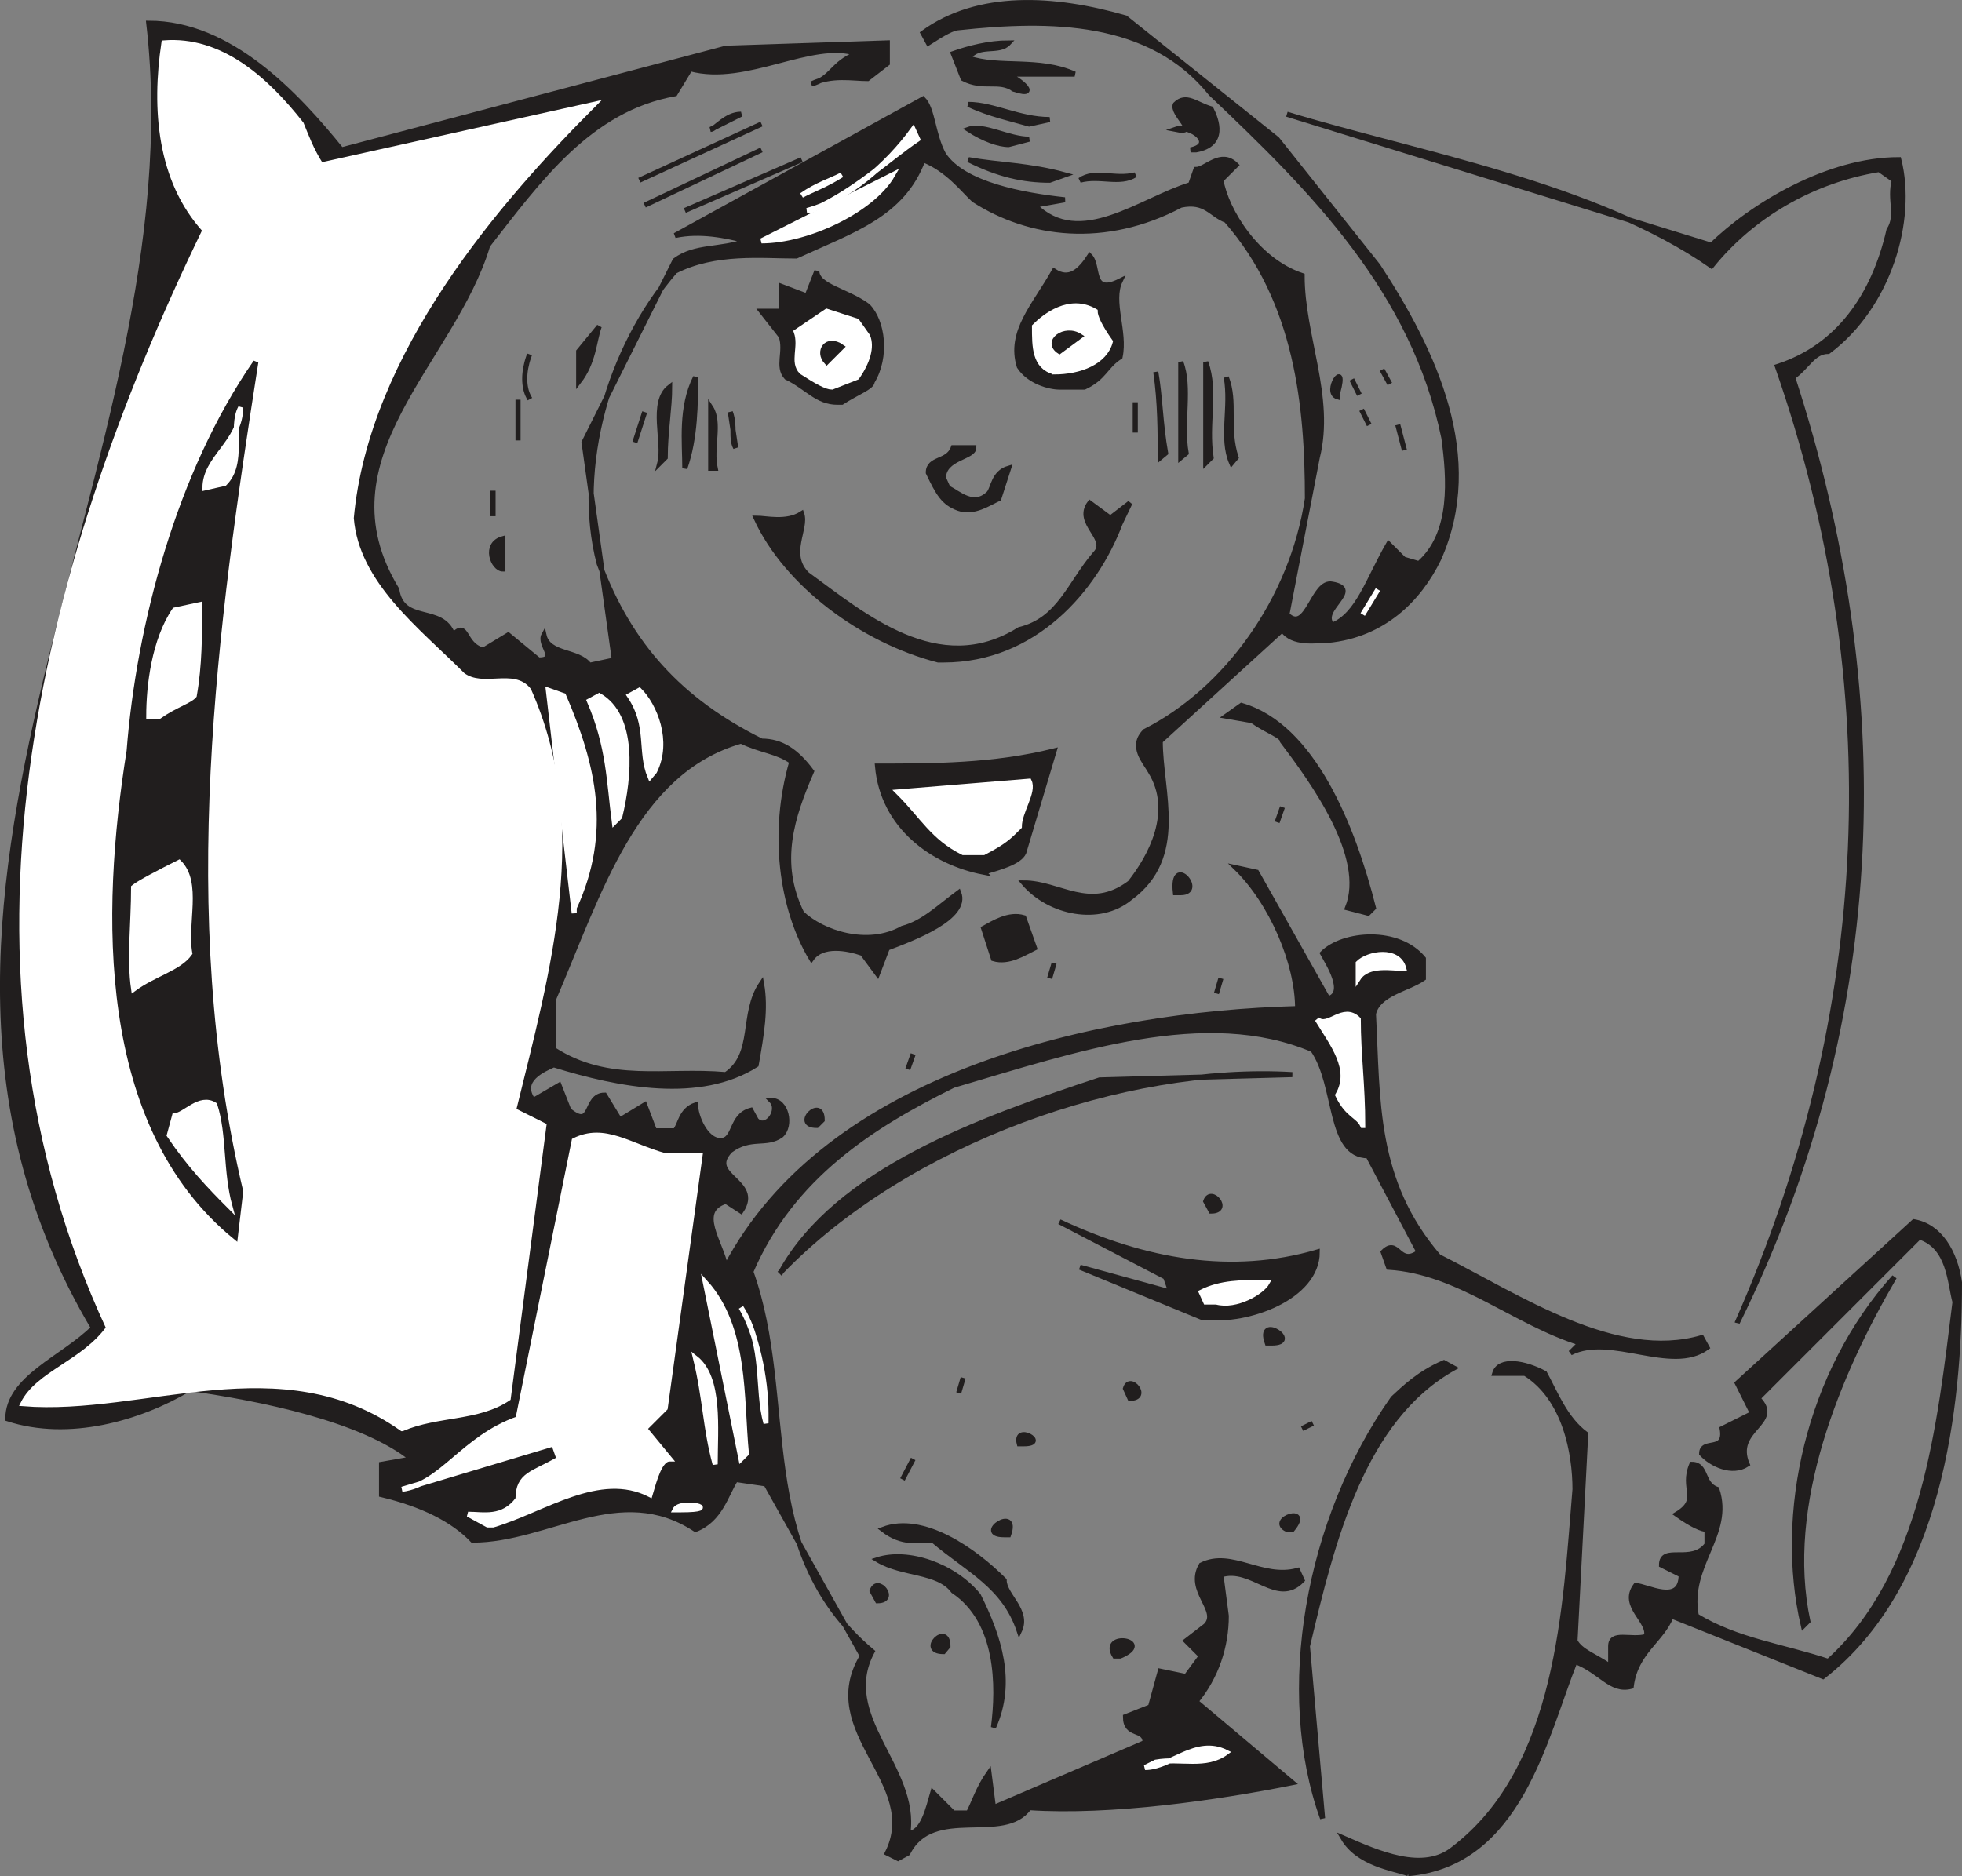 <svg width="293.285" height="280.526" viewBox="0 0 219.964 210.394" xmlns="http://www.w3.org/2000/svg"><rect x="0" y="0" width="219.964" height="210.394" fill="#808080" stroke="none"/><path style="fill:#211e1e;fill-opacity:1;fill-rule:evenodd;stroke:none" d="M216 790.398c-1.7-.597-5.602-1.097-7.3-4 3.902 1.704 9 4 12.402 1.204 11.898-9.102 12.5-27.204 13.597-40.301 0-4-1.097-10.2-5.597-13h-3.403c.5-1.7 3.403-1.2 5.602 0 1.199 2.199 2.3 5.097 4.597 6.8l-1.199 23.2c.602 1.199 2.301 1.699 4 2.898v-2.3c0-1.7 2.301-.598 4-1.098.5-1.7-2.898-3.403-1.199-5.7 1.2 0 5.102 2.297 5.102-1.203l-2.204-1.097c0-2.301 3.403 0 5.102-2.301v-1.7c-.602 0-1.7-.5-3.398-1.698 2.796-1.704.5-2.801 1.699-5.602 1.699 0 1.097 2.2 2.8 2.8 1.7 5.098-3.402 8.5-2.3 14.2 4.597 2.8 9.699 3.398 14.8 5.102 10.797-9.704 12.5-26.704 14.2-40.301-.602-2.2-.602-6.2-4-7.301l-18.102 18.102c2.801 2.796-2.898 3.398-1.199 7.398-1.7 1.102-4 0-5.102-1.2 0-1.698 2.801 0 2.301-2.8l3.403-1.7-1.704-3.402 19.801-18.097c2.903.5 4.602 3.398 5.102 6.8 0 14.098-2.2 34-15.301 44.2l-17-6.801c-1.102 2.8-4 4-4.5 7.898-2.3.602-3.398-1.699-6.3-2.796-3.4 8.5-6.2 22.699-18.7 23.796" transform="translate(-58.122 -580.293)"/><path style="fill:none;stroke:#211e1e;stroke-width:5.7;stroke-linecap:square;stroke-linejoin:miter;stroke-miterlimit:4;stroke-opacity:1" d="M2160 516.016c-16.992 5.976-56.016 10.976-73.008 40 39.024-17.032 90-40 124.024-12.032 118.984 91.016 125 272.032 135.976 403.008 0 40-10.976 101.992-55.976 130h-34.024c5 16.992 34.024 11.992 56.016 0 11.992-21.992 23.008-50.976 45.976-68.008l-11.992-231.992c6.016-11.992 23.008-16.992 40-28.984v23.008c0 16.992 23.008 5.976 40 10.976 5 16.992-28.984 34.024-11.992 56.992 11.992 0 51.016-22.968 51.016 12.032l-22.032 10.976c0 23.008 34.024 0 51.016 23.008v16.992c-6.016 0-16.992 5-33.984 16.992 27.968 17.032 5 28.008 16.992 56.016 16.992 0 10.976-21.992 28.008-28.008 16.992-50.976-34.024-85-23.008-141.992 45.976-28.008 96.992-33.984 148.008-51.016 107.968 97.032 125 267.032 141.992 403.008-6.016 21.992-6.016 61.992-40 73.008l-181.016-181.016C2580 1021.016 2523.008 1015 2540 975c-16.992-11.016-40 0-51.016 11.992 0 16.992 28.008 0 23.008 28.008l34.024 16.992-17.032 34.024 198.008 180.976c29.024-5 46.016-33.984 51.016-68.008 0-140.976-21.992-340-153.008-441.992L2455 805c-11.016-28.008-40-40-45-78.984-23.008-6.016-33.984 16.992-63.008 27.968-33.984-85-61.992-226.992-186.992-237.968Zm0 0" transform="matrix(.1 0 0 -.1 -58.122 261.707)"/><path style="fill:#211e1e;fill-opacity:1;fill-rule:evenodd;stroke:none" d="m158.8 788.7-1.198-.598c4-7.903-7.903-13.602-2.801-22.102L144 746.7l-3.398-.5c-1.102 1.698-1.704 4.5-4.5 5.6-8.5-5.6-16.5 1.2-25 1.2-2.204-2.3-5.602-4-10.204-5.102V744.5l3.403-.602c-5.602-4.5-17-6.796-24.903-7.898-5.699 3.398-13.597 5.602-20.398 3.398 0-4.597 6.2-6.796 9.602-10.199C40.3 681.5 80.5 632.2 74.8 582.9c9.097 0 16.5 7.902 21.597 14.203l43.102-11.403 18.102-.597v2.296l-2.204 1.704c-1.699 0-4-.5-6.296.597 2.296-.597 2.296-2.3 5.097-3.398-5.097-1.7-12.398 3.398-18.699 1.699l-1.7 2.8c-9.6 1.7-15.3 9.7-21 17-3.902 13.098-19.198 23.802-10.198 38.598.597 4 5.097 1.704 6.296 5.102 1.704-1.7 1.102 1.102 3.403 1.7l2.8-1.7 3.399 2.8c2.3 0 0-1.698.602-2.8.5 2.3 3.898 1.7 5.097 3.398l2.801-.597-3.398-24.403L133.8 609.5c2.3-1.7 5.097-1.102 8-2.2-2.301-.6-5.2-1.198-8-.6l27.8-15.302c1.098 1.102 1.098 4 2.297 6.204 2.204 3.398 9 4.597 13.602 5.097l-3.398.602c5.097 5.097 11.898-.602 17.5-2.301l.597-1.7c1.102 0 2.801-2.198 4.5-.5L195 600.5c.602 3.398 4 9 9.102 10.7 0 6.8 3.398 13.6 1.699 20.402l-3.403 17.597c2.301 2.301 2.903-3.898 5.102-3.398 3.398.597-1.7 2.898 0 4.597 2.898-1.199 4-5.097 6.3-9.097l1.7 1.699 1.7.5c3.902-3.398 3.402-9.602 2.8-14.102-3.398-16.5-14.7-27.796-26.102-38.597-6.796-8.5-18.097-8.5-28.296-7.403-.602 0-1.704.602-3.403 1.704l-.597-1.102c6.199-4.5 14.699-4 22.699-1.7l17 13.598 11.3 14.204c6.297 9.597 11.899 21.5 6.797 32.898-2.199 4.5-6.199 8.5-12.398 9.102-1.2 0-4 .5-5.102-1.204l-13.699 12.5c0 5.704 2.903 13-3.398 17.602-3.403 2.8-9 1.7-11.903-1.7 4 0 7.403 3.4 11.903 0 2.3-2.902 5.097-8 2.3-12.5-.601-1.1-2.3-2.8-.601-4.5 9.102-4.6 16.5-14.8 18.2-26.1 0-10.2-1.098-22.098-9.098-31.2-1.704-.602-2.301-2.3-5.102-1.7-8.5 4.5-17 3.4-23.2-.6-1.198-1.098-2.902-3.4-5.698-4.5-2.301 6.198-7.903 7.902-14.204 10.8-3.898 0-9.097-.602-13.597 1.7-7.403 8.5-11.301 22.1-8.5 32.8 3.398 9.102 9.097 15.398 18.199 19.898 2.2 0 3.898 1.102 5.602 3.403-2.204 5.097-3.903 10.199-1.102 15.898 2.3 2.2 7.398 3.903 11.3 1.7 2.302-.598 4-2.297 6.302-4 1.097 2.8-5.102 5.101-8 6.203L156.5 689.5l-1.7-2.3c-1.698-.598-4.5-1.098-5.698.6-3.403-5.698-4.5-14.198-2.204-22.1-1.699-1.2-3.398-1.2-5.699-2.302-11.898 3.403-15.898 17-21 28.903V698c6.2 4 12.5 2.2 19.301 2.8 3.398-2.3 1.7-6.8 4-10.198.5 2.796 0 5.699-.602 9.097-6.296 4-15.296 2.301-22.699 0-1.097.5-4 1.7-2.3 4L120.8 702l1.097 2.8c2.801 2.302 1.704-1.698 4-1.698l1.704 2.796 2.796-1.699 1.102 2.903h2.3c.598-.602.598-2.301 2.302-2.903 0 1.2 1.097 4 2.796 4 1.704 0 1.102-2.8 3.403-3.398l.597 1.097c1.102 1.204 2.801-1.097 1.704-2.199 1.699 0 2.296 2.801 1.097 3.903-1.699 1.199-3.398 0-5.699 1.699-2.8 2.898 3.5 3.398 1.2 6.8L139.5 715c-3.398 1.102-.602 4.5 0 7.398 11.3-21.597 41.398-28.398 64.102-29 0-5.097-2.903-11.898-6.903-15.796l2.301.5 8 14.199c2.2-.602 0-4-.602-5.102 2.301-2.3 8.5-2.8 11.301.602V690c-1.699 1.2-5.097 1.7-5.597 4 .5 9.7 0 18.7 7.296 27.2 9.102 4.6 19.903 11.902 29.5 9.1l.602 1.098c-4 2.903-10.8-1.699-15.3.602l1.1-1.102c-7.402-2.296-13.6-8-21.5-8.5l-.6-1.699c1.698-1.699 1.698 1.7 4 0l-5.7-10.8c-4.5 0-3.398-7.899-6.2-11.899-12-5.102-26.698 0-40.3 4-9.102 4.5-18.102 10.2-22.7 20.898 5.098 14.204 0 31.204 13.598 42.602-3.898 7.3 5.102 13 4 20.398 1.704 0 2.301-2.898 2.801-4.597l2.301 2.3h1.7c.6-1.101 1.1-2.8 2.3-4.5l.5 3.899 17-7.3c0-1.7-2.2-.598-2.2-2.9l2.802-1.1 1.097-4 2.903.6 1.699-2.3-1.7-1.7 2.2-1.698c1.699-1.704-2.2-3.903-.5-6.801 3.398-1.7 6.8 1.699 10.8.597l.5 1.102c-2.8 2.898-5.601-1.7-9.101-.602l.602 4.602c0 3.398-1.102 6.8-3.403 9.602L203 780.199c-8.5 1.7-20.398 3.403-29.5 2.801-2.8 4-10.8-.5-13.602 5.102" transform="translate(-58.122 -580.293)"/><path style="fill:none;stroke:#211e1e;stroke-width:5.7;stroke-linecap:square;stroke-linejoin:miter;stroke-miterlimit:4;stroke-opacity:1" d="m1588.008 533.008-11.992 5.976c40 79.024-79.024 136.016-28.008 221.016L1440 953.008l-33.984 5c-11.016-16.992-17.032-45-45-56.016-85 56.016-165-11.992-250-11.992-22.032 23.008-56.016 40-102.032 51.016V975l34.024 6.016c-56.016 45-170 67.968-249.024 78.984-56.992-33.984-135.976-56.016-203.984-33.984 0 45.976 61.992 67.968 96.016 101.992C403.008 1605 805 2098.008 748.008 2591.016c90.976 0 165-79.024 215.976-142.032L1395 2563.008l181.016 5.976v-22.968l-22.032-17.032c-16.992 0-40 5-62.968-5.976 22.968 5.976 22.968 23.008 50.976 33.984-50.976 16.992-123.984-33.984-186.992-16.992l-16.992-28.008c-96.016-16.992-153.008-96.992-210-170-39.024-130.976-191.992-238.008-101.992-385.976 5.976-40 50.976-17.032 62.968-51.016 17.032 16.992 11.016-11.016 34.024-16.992l28.008 16.992 33.984-28.008c23.008 0 0 16.992 6.016 28.008 5-23.008 38.984-16.992 50.976-33.984l28.008 5.976-33.984 244.024L1338.008 2325c23.008 16.992 50.976 11.016 80 21.992-23.008 6.016-51.992 11.992-80 6.016l278.008 153.008c10.976-11.016 10.976-40 22.968-62.032 22.032-33.984 90-45.976 136.016-50.976l-33.984-6.016c50.976-50.976 118.984 6.016 175 23.008l5.976 16.992c11.016 0 28.008 21.992 45 5L1950 2415c6.016-33.984 40-90 91.016-106.992 0-68.008 33.984-136.016 16.992-204.024l-34.024-175.976c23.008-23.008 29.024 38.984 51.016 33.984 33.984-5.976-16.992-28.984 0-45.976 28.984 11.992 40 50.976 63.008 90.976L2155 1990l16.992-5c39.024 33.984 34.024 96.016 28.008 141.016-33.984 165-146.992 277.968-261.016 385.976-67.968 85-180.976 85-282.968 74.024-6.016 0-17.032-6.016-34.024-17.032l-5.976 11.016c61.992 45 146.992 40 226.992 16.992l170-135.976 113.008-142.032c62.968-95.976 118.984-215 67.968-328.984-21.992-45-61.992-85-123.984-91.016-11.992 0-40-5-51.016 12.032l-136.992-125c0-57.032 29.024-130-33.984-176.016-34.024-28.008-90-16.992-119.024 16.992 40 0 74.024-33.984 119.024 0 23.008 29.024 50.976 80 23.008 125-6.016 11.016-23.008 28.008-6.016 45 91.016 46.016 165 148.008 181.992 261.016 0 101.992-10.976 220.976-90.976 311.992-17.032 6.016-23.008 23.008-51.016 16.992-85-45-170-33.984-231.992 6.016-11.992 10.976-29.024 33.984-56.992 45-23.008-61.992-79.024-79.024-142.032-108.008-38.984 0-90.976 6.016-135.976-16.992-74.024-85-113.008-221.016-85-328.008 33.984-91.016 90.976-153.984 181.992-198.984 21.992 0 38.984-11.016 56.016-34.024-22.032-50.976-39.024-101.992-11.016-158.984 23.008-21.992 73.984-39.024 113.008-16.992 23.008 5.976 40 22.968 63.008 40 10.976-28.008-51.016-51.016-80-62.032L1565 1525l-16.992 23.008c-16.992 5.976-45 10.976-56.992-6.016-34.024 56.992-45 141.992-22.032 221.016-16.992 11.992-33.984 11.992-56.992 23.008-118.984-34.024-158.984-170-210-289.024V1440c61.992-40 125-21.992 193.008-28.008 33.984 23.008 16.992 68.008 40 101.992 5-27.968 0-56.992-6.016-90.976-62.968-40-152.968-23.008-226.992 0-10.976-5-40-16.992-23.008-40l29.024 16.992 10.976-28.008c28.008-23.008 17.032 16.992 40 16.992l17.032-27.968 27.968 16.992 11.016-29.024h23.008c5.976 6.016 5.976 23.008 23.008 29.024 0-11.992 10.976-40 27.968-40 17.032 0 11.016 28.008 34.024 33.984l5.976-10.976c11.016-12.032 28.008 10.976 17.032 21.992 16.992 0 22.968-28.008 10.976-39.024-16.992-11.992-33.984 0-56.992-16.992-28.008-28.984 35-33.984 11.992-68.008L1395 1270c-33.984-11.016-6.016-45 0-73.984 113.008 215.976 413.984 283.984 641.016 290 0 50.976-29.024 118.984-69.024 157.968l23.008-5 80-141.992c21.992 6.016 0 40-6.016 51.016 23.008 23.008 85 28.008 113.008-6.016V1520c-16.992-11.992-50.976-16.992-55.976-40 5-96.992 0-186.992 72.968-271.992 91.016-46.016 199.024-119.024 295-91.016l6.016-10.976c-40-29.024-108.008 16.992-153.008-6.016l11.016 11.016c-74.024 22.968-136.016 80-215 85l-6.016 16.992c16.992 16.992 16.992-16.992 40 0L2115 1321.016c-45 0-33.984 78.984-61.992 118.984-120 51.016-266.992 0-403.008-40-91.016-45-181.016-101.992-226.992-208.984 50.976-142.032 0-312.032 135.976-426.016-38.984-73.008 51.016-130 40-203.984 17.032 0 23.008 28.984 28.008 45.976L1650 583.984h16.992c6.016 11.016 11.016 28.008 23.008 45l5-38.984 170 73.008c0 16.992-21.992 5.976-21.992 28.984l28.008 11.016 10.976 40 29.024-6.016L1928.008 760l-16.992 16.992 21.992 16.992c16.992 17.032-21.992 39.024-5 68.008 33.984 16.992 68.008-16.992 108.008-5.976l5-11.016c-28.008-28.984-56.016 16.992-91.016 6.016l6.016-46.016c0-33.984-11.016-68.008-34.024-96.016L2030 618.008c-85-16.992-203.984-34.024-295-28.008-28.008-40-108.008 5-136.016-51.016zm0 0" transform="matrix(.1 0 0 -.1 -58.122 261.707)"/><path style="fill:#211e1e;fill-opacity:1;fill-rule:evenodd;stroke:none" d="M206.398 784.2c-5.097-14.2-1.699-33.5 7.903-47.098 1.199-1.102 2.898-2.801 5.699-4l1.102.597c-10.204 5.7-13.602 19.301-16.403 31.2" transform="translate(-58.122 -580.293)"/><path style="fill:none;stroke:#211e1e;stroke-width:5.7;stroke-linecap:square;stroke-linejoin:miter;stroke-miterlimit:4;stroke-opacity:1" d="M2063.984 578.008c-50.976 141.992-16.992 335 79.024 470.976 11.992 11.016 28.984 28.008 56.992 40l11.016-5.976C2108.984 1026.016 2075 890 2046.992 771.016Zm0 0" transform="matrix(.1 0 0 -.1 -58.122 261.707)"/><path style="fill:none;stroke:#fff;stroke-width:5.7;stroke-linecap:square;stroke-linejoin:miter;stroke-miterlimit:4;stroke-opacity:1" d="M1836.992 606.992zM1905 618.008zm0 0" transform="matrix(.1 0 0 -.1 -58.122 261.707)"/><path style="fill:#fff;fill-opacity:1;fill-rule:evenodd;stroke:none" d="M186.5 778.5c2.898 0 5.7-3.398 9.102-1.7-2.301 1.7-5.102.598-7.903 1.098" transform="translate(-58.122 -580.293)"/><path style="fill:none;stroke:#fff;stroke-width:5.7;stroke-linecap:square;stroke-linejoin:miter;stroke-miterlimit:4;stroke-opacity:1" d="M1865 635c28.984 0 56.992 33.984 91.016 16.992-23.008-16.992-51.016-5.976-79.024-10.976Zm0 0" transform="matrix(.1 0 0 -.1 -58.122 261.707)"/><path style="fill:none;stroke:#211e1e;stroke-width:5.7;stroke-linecap:square;stroke-linejoin:miter;stroke-miterlimit:4;stroke-opacity:1" d="M1621.992 663.008zm0 0" transform="matrix(.1 0 0 -.1 -58.122 261.707)"/><path style="fill:#211e1e;fill-opacity:1;fill-rule:evenodd;stroke:none" d="M169.5 774c.602-4.602.602-11.898-4.5-15.3-1.7-2.302-5.7-1.802-8.5-3.5 3.398-1.098 8.5.6 11.3 4 2.302 4.6 4 9.698 1.7 14.8" transform="translate(-58.122 -580.293)"/><path style="fill:none;stroke:#211e1e;stroke-width:5.7;stroke-linecap:square;stroke-linejoin:miter;stroke-miterlimit:4;stroke-opacity:1" d="M1695 680c6.016 46.016 6.016 118.984-45 153.008-16.992 23.008-56.992 18.008-85 35 33.984 10.976 85-6.016 113.008-40 23.008-46.016 40-96.992 16.992-148.008zm80 11.992zm0 0" transform="matrix(.1 0 0 -.1 -58.122 261.707)"/><path style="fill:#211e1e;fill-opacity:1;fill-rule:evenodd;stroke:none" d="M183.102 766c-1.704-2.8 4.597-1.7.597 0" transform="translate(-58.122 -580.293)"/><path style="fill:none;stroke:#211e1e;stroke-width:5.7;stroke-linecap:square;stroke-linejoin:miter;stroke-miterlimit:4;stroke-opacity:1" d="M1831.016 760c-17.032 28.008 45.976 16.992 5.976 0zm0 0" transform="matrix(.1 0 0 -.1 -58.122 261.707)"/><path style="fill:#211e1e;fill-opacity:1;fill-rule:evenodd;stroke:none" d="M163.898 765.5c-2.898 0 .5-3.398.5-.602" transform="translate(-58.122 -580.293)"/><path style="fill:none;stroke:#211e1e;stroke-width:5.7;stroke-linecap:square;stroke-linejoin:miter;stroke-miterlimit:4;stroke-opacity:1" d="M1638.984 765c-28.984 0 5 33.984 5 6.016zm0 0" transform="matrix(.1 0 0 -.1 -58.122 261.707)"/><path style="fill:#211e1e;fill-opacity:1;fill-rule:evenodd;stroke:none" d="M172.398 763.2c-1.699-5.098-5.699-6.802-9.699-10.2-1.699 0-3.398.5-5.597-1.2 4.5-1.698 10.199 2.302 13.597 5.7 0 1.7 2.801 3.398 1.7 5.7" transform="translate(-58.122 -580.293)"/><path style="fill:none;stroke:#211e1e;stroke-width:5.7;stroke-linecap:square;stroke-linejoin:miter;stroke-miterlimit:4;stroke-opacity:1" d="M1723.984 788.008c-16.992 50.976-56.992 68.008-96.992 101.992-16.992 0-33.984-5-55.976 11.992 45 16.992 101.992-23.008 135.976-56.992 0-16.992 28.008-33.984 16.992-56.992zm0 0" transform="matrix(.1 0 0 -.1 -58.122 261.707)"/><path style="fill:#211e1e;fill-opacity:1;fill-rule:evenodd;stroke:none" d="M260.3 762.602c-2.902-12.5.5-28.301 10.2-39.102-6.3 10.8-12.5 25.5-9.7 38.602" transform="translate(-58.122 -580.293)"/><path style="fill:none;stroke:#211e1e;stroke-width:5.7;stroke-linecap:square;stroke-linejoin:miter;stroke-miterlimit:4;stroke-opacity:1" d="M2603.008 793.984c-29.024 125 5 283.008 101.992 391.016-63.008-108.008-125-255-96.992-386.016zm0 0" transform="matrix(.1 0 0 -.1 -58.122 261.707)"/><path style="fill:#211e1e;fill-opacity:1;fill-rule:evenodd;stroke:none" d="m156.5 759.8-.602-1.1c.602-1.802 2.903 1.1.602 1.1" transform="translate(-58.122 -580.293)"/><path style="fill:none;stroke:#211e1e;stroke-width:5.7;stroke-linecap:square;stroke-linejoin:miter;stroke-miterlimit:4;stroke-opacity:1" d="m1565 821.992-6.016 11.016c6.016 18.008 29.024-11.016 6.016-11.016ZM1888.008 845zm-96.016 28.008zm0 0" transform="matrix(.1 0 0 -.1 -58.122 261.707)"/><path style="fill:#211e1e;fill-opacity:1;fill-rule:evenodd;stroke:none" d="M170.7 752.398c-3.4 0 1.698-3.398.5 0" transform="translate(-58.122 -580.293)"/><path style="fill:none;stroke:#211e1e;stroke-width:5.7;stroke-linecap:square;stroke-linejoin:miter;stroke-miterlimit:4;stroke-opacity:1" d="M1706.992 896.016c-33.984 0 16.992 33.984 5 0zm0 0" transform="matrix(.1 0 0 -.1 -58.122 261.707)"/><path style="fill:#211e1e;fill-opacity:1;fill-rule:evenodd;stroke:none" d="M202.398 751.8c-2.199-1.1 2.903-2.8.602 0" transform="translate(-58.122 -580.293)"/><path style="fill:none;stroke:#211e1e;stroke-width:5.7;stroke-linecap:square;stroke-linejoin:miter;stroke-miterlimit:4;stroke-opacity:1" d="M2023.984 901.992c-21.992 11.016 29.024 28.008 6.016 0zm0 0" transform="matrix(.1 0 0 -.1 -58.122 261.707)"/><path style="fill:#fff;fill-opacity:1;fill-rule:evenodd;stroke:none" d="m112.8 751.3-2.198-1.198c1.699 0 3.898.597 5.597-1.704 0-2.796 1.7-2.796 4.602-4.5l-.602-1.699-17 5.102c4.5-.602 6.801-5.7 13-7.903L122.5 708.2c3.398-1.699 6.2.602 10.2 1.7h3.902l-3.903 28.3-2.3 2.301 2.8 3.398c-1.097 0-1.699 2.301-2.199 4-5.7-2.898-11.898 1.704-17.602 3.403" transform="translate(-58.122 -580.293)"/><path style="fill:none;stroke:#fff;stroke-width:5.7;stroke-linecap:square;stroke-linejoin:miter;stroke-miterlimit:4;stroke-opacity:1" d="m1128.008 906.992-21.992 11.992c16.992 0 38.984-5.976 55.976 17.032 0 27.968 16.992 27.968 46.016 45l-6.016 16.992-170-51.016c45 6.016 68.008 56.992 130 79.024L1225 1338.008c33.984 16.992 61.992-6.016 101.992-16.992h39.024l-39.024-283.008-23.008-23.008 28.008-33.984c-10.976 0-16.992-23.008-21.992-40-56.992 28.984-118.984-17.032-176.016-34.024Zm0 0" transform="matrix(.1 0 0 -.1 -58.122 261.707)"/><path style="fill:#fff;fill-opacity:1;fill-rule:evenodd;stroke:none" d="M133.8 749.602c.598-1.204 5.7 0 .598 0" transform="translate(-58.122 -580.293)"/><path style="fill:none;stroke:#fff;stroke-width:5.7;stroke-linecap:square;stroke-linejoin:miter;stroke-miterlimit:4;stroke-opacity:1" d="M1338.008 923.984c5.976 12.032 56.992 0 5.976 0zm0 0" transform="matrix(.1 0 0 -.1 -58.122 261.707)"/><path style="fill:none;stroke:#211e1e;stroke-width:5.7;stroke-linecap:square;stroke-linejoin:miter;stroke-miterlimit:4;stroke-opacity:1" d="M2376.016 936.016zm0 0" transform="matrix(.1 0 0 -.1 -58.122 261.707)"/><path style="fill:#211e1e;fill-opacity:1;fill-rule:evenodd;stroke:none" d="m159.3 746.2 1.2-2.302" transform="translate(-58.122 -580.293)"/><path style="fill:none;stroke:#211e1e;stroke-width:5.7;stroke-linecap:square;stroke-linejoin:miter;stroke-miterlimit:4;stroke-opacity:1" d="M1593.008 958.008 1605 981.016Zm328.984 0zm0 0" transform="matrix(.1 0 0 -.1 -58.122 261.707)"/><path style="fill:#fff;fill-opacity:1;fill-rule:evenodd;stroke:none" d="M138.3 744.5c-1.1-4-1.1-7.398-2.198-11.898 2.796 2.199 2.199 7.898 2.199 11.898" transform="translate(-58.122 -580.293)"/><path style="fill:none;stroke:#fff;stroke-width:5.7;stroke-linecap:square;stroke-linejoin:miter;stroke-miterlimit:4;stroke-opacity:1" d="M1383.008 975c-11.016 40-11.016 73.984-21.992 118.984 27.968-21.992 21.992-78.984 21.992-118.984Zm0 0" transform="matrix(.1 0 0 -.1 -58.122 261.707)"/><path style="fill:none;stroke:#211e1e;stroke-width:5.7;stroke-linecap:square;stroke-linejoin:miter;stroke-miterlimit:4;stroke-opacity:1" d="M1826.016 975zm0 0" transform="matrix(.1 0 0 -.1 -58.122 261.707)"/><path style="fill:#fff;fill-opacity:1;fill-rule:evenodd;stroke:none" d="m141.2 743.898-4-19.796c4.6 5.097 4 13 4.6 19.199" transform="translate(-58.122 -580.293)"/><path style="fill:none;stroke:#fff;stroke-width:5.7;stroke-linecap:square;stroke-linejoin:miter;stroke-miterlimit:4;stroke-opacity:1" d="m1411.992 981.016-40 197.968c46.016-50.976 40-130 46.016-191.992zm0 0" transform="matrix(.1 0 0 -.1 -58.122 261.707)"/><path style="fill:#211e1e;fill-opacity:1;fill-rule:evenodd;stroke:none" d="M172.398 742.2c-.597-2.302 3.403 0 .5 0" transform="translate(-58.122 -580.293)"/><path style="fill:none;stroke:#211e1e;stroke-width:5.7;stroke-linecap:square;stroke-linejoin:miter;stroke-miterlimit:4;stroke-opacity:1" d="M1723.984 998.008c-5.976 23.008 34.024 0 5 0zm0 0" transform="matrix(.1 0 0 -.1 -58.122 261.707)"/><path style="fill:#fff;fill-opacity:1;fill-rule:evenodd;stroke:none" d="M103.2 740.5c-13.598-9.602-28.9-1.7-42.5-2.8 1.698-3.4 6.8-4.598 9.6-8.5-18.698-40.302-7.902-84.5 10.802-123.098-5.102-5.602-5.704-13.602-4.602-21 6.3-.5 11.398 4 15.398 9.097.5 1.2 1.102 2.903 2.204 4.602L124.699 592C114 602.7 99.2 619.7 97.5 638.398c.602 7.403 7.398 12.5 12.5 17.602 2.3 1.7 5.7-.5 7.398 1.7 6.801 15.3 2.204 31.198-1.699 47.1l3.403 1.7-4 30.602c-3.403 2.296-7.903 1.699-11.903 3.398" transform="translate(-58.122 -580.293)"/><path style="fill:none;stroke:#fff;stroke-width:5.7;stroke-linecap:square;stroke-linejoin:miter;stroke-miterlimit:4;stroke-opacity:1" d="M1031.992 1015c-135.976 96.016-288.984 16.992-425 28.008 16.992 33.984 68.008 45.976 96.016 85-186.992 403.008-79.024 845 108.008 1230.976C760 2415 753.984 2495 765 2568.984c63.008 5 113.984-40 153.984-90.976 5-11.992 11.016-29.024 22.032-46.016L1246.992 2500C1140 2393.008 991.992 2223.008 975 2036.016c6.016-74.024 73.984-125 125-176.016 23.008-16.992 56.992 5 73.984-16.992 68.008-153.008 22.032-311.992-16.992-471.016l34.024-16.992-40-306.016c-34.024-22.968-79.024-16.992-119.024-33.984zm0 0" transform="matrix(.1 0 0 -.1 -58.122 261.707)"/><path style="fill:none;stroke:#211e1e;stroke-width:5.7;stroke-linecap:square;stroke-linejoin:miter;stroke-miterlimit:4;stroke-opacity:1" d="M1513.984 1015zm0 0" transform="matrix(.1 0 0 -.1 -58.122 261.707)"/><path style="fill:#211e1e;fill-opacity:1;fill-rule:evenodd;stroke:none" d="m204.102 740.5 1.199-.602" transform="translate(-58.122 -580.293)"/><path style="fill:none;stroke:#211e1e;stroke-width:5.7;stroke-linecap:square;stroke-linejoin:miter;stroke-miterlimit:4;stroke-opacity:1" d="m2041.016 1015 11.992 6.016zm0 0" transform="matrix(.1 0 0 -.1 -58.122 261.707)"/><path style="fill:#fff;fill-opacity:1;fill-rule:evenodd;stroke:none" d="M144 739.898c-1.102-3.898 0-8.5-2.8-13 1.698 2.801 2.8 7.903 2.8 11.903" transform="translate(-58.122 -580.293)"/><path style="fill:none;stroke:#fff;stroke-width:5.7;stroke-linecap:square;stroke-linejoin:miter;stroke-miterlimit:4;stroke-opacity:1" d="M1440 1021.016c-11.016 38.984 0 85-28.008 130 16.992-28.008 28.008-79.024 28.008-119.024zm0 0" transform="matrix(.1 0 0 -.1 -58.122 261.707)"/><path style="fill:none;stroke:#211e1e;stroke-width:5.7;stroke-linecap:square;stroke-linejoin:miter;stroke-miterlimit:4;stroke-opacity:1" d="M2426.992 1026.016zm-470.976 16.992zm0 0" transform="matrix(.1 0 0 -.1 -58.122 261.707)"/><path style="fill:#211e1e;fill-opacity:1;fill-rule:evenodd;stroke:none" d="m184.8 737.102-.5-1.102c.5-1.7 2.802 1.102.5 1.102" transform="translate(-58.122 -580.293)"/><path style="fill:none;stroke:#211e1e;stroke-width:5.7;stroke-linecap:square;stroke-linejoin:miter;stroke-miterlimit:4;stroke-opacity:1" d="m1848.008 1048.984-5 11.016c5 16.992 28.008-11.016 5-11.016zm0 0" transform="matrix(.1 0 0 -.1 -58.122 261.707)"/><path style="fill:#211e1e;fill-opacity:1;fill-rule:evenodd;stroke:none" d="m165.602 736.5.5-1.7" transform="translate(-58.122 -580.293)"/><path style="fill:none;stroke:#211e1e;stroke-width:5.7;stroke-linecap:square;stroke-linejoin:miter;stroke-miterlimit:4;stroke-opacity:1" d="m1656.016 1055 5 16.992zm465 11.016zM1775 1100zm0 0" transform="matrix(.1 0 0 -.1 -58.122 261.707)"/><path style="fill:#211e1e;fill-opacity:1;fill-rule:evenodd;stroke:none" d="M200.2 730.898c-1.2-3.398 3.902 0 .5 0" transform="translate(-58.122 -580.293)"/><path style="fill:none;stroke:#211e1e;stroke-width:5.7;stroke-linecap:square;stroke-linejoin:miter;stroke-miterlimit:4;stroke-opacity:1" d="M2001.992 1111.016c-11.992 33.984 39.024 0 5 0zm-413.984 11.992zm0 0" transform="matrix(.1 0 0 -.1 -58.122 261.707)"/><path style="fill:#211e1e;fill-opacity:1;fill-rule:evenodd;stroke:none" d="M252.898 728.602c15.301-34.602 17-71.403 4.5-107.204 6.801-2.199 10.801-7.898 12.5-15.296 1.102-1.704 0-3.403.602-5.602l-1.7-1.2c-7.402 1.2-14.198 5.098-18.8 10.802-13-9.102-32.8-12.5-47.602-17L250 607.8c4.602-4.5 13.102-9.602 21-9.602 1.7 6.801-1.102 16.403-7.898 21.5-1.704 0-2.301 1.7-4 2.903 11.398 35.097 10.796 71.398-6.204 106" transform="translate(-58.122 -580.293)"/><path style="fill:none;stroke:#211e1e;stroke-width:5.7;stroke-linecap:square;stroke-linejoin:miter;stroke-miterlimit:4;stroke-opacity:1" d="M2528.984 1133.984c153.008 346.016 170 714.024 45 1072.032 68.008 21.992 108.008 78.984 125 152.968 11.016 17.032 0 34.024 6.016 56.016l-16.992 11.992c-74.024-11.992-141.992-50.976-188.008-108.008-130 91.016-328.008 125-476.016 170L2500 2341.992c46.016 45 131.016 96.016 210 96.016 16.992-68.008-11.016-164.024-78.984-215-17.032 0-23.008-16.992-40-29.024 113.984-350.976 107.968-713.984-62.032-1060Zm0 0" transform="matrix(.1 0 0 -.1 -58.122 261.707)"/><path style="fill:#211e1e;fill-opacity:1;fill-rule:evenodd;stroke:none" d="m192.8 728-13.6-5.602 10.198 2.801-.597-1.699-11.903-6.2c9.602 4.5 19.301 6.2 28.903 3.4 0 5.1-7.903 7.902-12.5 7.3" transform="translate(-58.122 -580.293)"/><path style="fill:none;stroke:#211e1e;stroke-width:5.7;stroke-linecap:square;stroke-linejoin:miter;stroke-miterlimit:4;stroke-opacity:1" d="m1928.008 1140-136.016 56.016 101.992-28.008-5.976 16.992-119.024 61.992c96.016-45 193.008-61.992 289.024-33.984 0-51.016-79.024-79.024-125-73.008zm180.976 5zm0 0" transform="matrix(.1 0 0 -.1 -58.122 261.707)"/><path style="fill:#fff;fill-opacity:1;fill-rule:evenodd;stroke:none" d="m193.3 726.3-.5-1.1c2.2-1.098 4.5-1.098 7.4-1.098-.598 1.097-3.5 2.796-5.7 2.199" transform="translate(-58.122 -580.293)"/><path style="fill:none;stroke:#fff;stroke-width:5.7;stroke-linecap:square;stroke-linejoin:miter;stroke-miterlimit:4;stroke-opacity:1" d="m1933.008 1156.992-5 11.016c21.992 10.976 45 10.976 73.984 10.976-5.976-10.976-35-27.968-56.992-21.992zm0 0" transform="matrix(.1 0 0 -.1 -58.122 261.707)"/><path style="fill:#211e1e;fill-opacity:1;fill-rule:evenodd;stroke:none" d="M145.7 722.898c6.3-11.296 22.1-17 35.698-21.5l21.602-.597c-18.7-1.102-43.102 7.398-57.3 22.097" transform="translate(-58.122 -580.293)"/><path style="fill:none;stroke:#211e1e;stroke-width:5.7;stroke-linecap:square;stroke-linejoin:miter;stroke-miterlimit:4;stroke-opacity:1" d="M1456.992 1191.016c63.008 112.968 221.016 170 356.992 215l216.016 5.976c-186.992 11.016-431.016-73.984-573.008-220.976zM1616.016 1225zm0 0" transform="matrix(.1 0 0 -.1 -58.122 261.707)"/><path style="fill:#211e1e;fill-opacity:1;fill-rule:evenodd;stroke:none" d="M84.5 719c-15.3-12.5-14.8-36.3-11.898-54.5 1.097-14.102 5.597-31.2 14.199-43.602-4.602 29.5-9.102 61.801-1.7 93" transform="translate(-58.122 -580.293)"/><path style="fill:none;stroke:#211e1e;stroke-width:5.7;stroke-linecap:square;stroke-linejoin:miter;stroke-miterlimit:4;stroke-opacity:1" d="M845 1230c-153.008 125-148.008 363.008-118.984 545 10.976 141.016 55.976 311.992 141.992 436.016-46.016-295-91.016-618.008-16.992-930zm998.008 0zm0 0" transform="matrix(.1 0 0 -.1 -58.122 261.707)"/><path style="fill:#211e1e;fill-opacity:1;fill-rule:evenodd;stroke:none" d="m193.898 716.102-.597-1.102c.597-1.7 2.898 1.102.597 1.102" transform="translate(-58.122 -580.293)"/><path style="fill:none;stroke:#211e1e;stroke-width:5.7;stroke-linecap:square;stroke-linejoin:miter;stroke-miterlimit:4;stroke-opacity:1" d="m1938.984 1258.984-5.976 11.016c5.976 16.992 28.984-11.016 5.976-11.016zm0 0" transform="matrix(.1 0 0 -.1 -58.122 261.707)"/><path style="fill:#fff;fill-opacity:1;fill-rule:evenodd;stroke:none" d="M83.898 715.602c-2.296-2.301-4.5-4.602-6.796-8l.597-2.204c1.102 0 2.801-2.296 4.5-1.199 1.102 3.403.602 7.403 1.7 11.403" transform="translate(-58.122 -580.293)"/><path style="fill:none;stroke:#fff;stroke-width:5.7;stroke-linecap:square;stroke-linejoin:miter;stroke-miterlimit:4;stroke-opacity:1" d="M838.984 1263.984c-22.968 23.008-45 46.016-67.968 80l5.976 22.032c11.016 0 28.008 22.968 45 11.992 11.016-34.024 6.016-74.024 16.992-114.024zm0 0" transform="matrix(.1 0 0 -.1 -58.122 261.707)"/><path style="fill:none;stroke:#211e1e;stroke-width:5.7;stroke-linecap:square;stroke-linejoin:miter;stroke-miterlimit:4;stroke-opacity:1" d="M1728.984 1281.016zM1860 1310zm118.984 16.992zm0 0" transform="matrix(.1 0 0 -.1 -58.122 261.707)"/><path style="fill:#211e1e;fill-opacity:1;fill-rule:evenodd;stroke:none" d="M149.7 706.5c-2.802 0 .6-3.398.6-.602" transform="translate(-58.122 -580.293)"/><path style="fill:none;stroke:#211e1e;stroke-width:5.7;stroke-linecap:square;stroke-linejoin:miter;stroke-miterlimit:4;stroke-opacity:1" d="M1496.992 1355c-28.008 0 6.016 33.984 6.016 6.016zm0 0" transform="matrix(.1 0 0 -.1 -58.122 261.707)"/><path style="fill:#fff;fill-opacity:1;fill-rule:evenodd;stroke:none" d="M210.898 706.5c-.5-1.102-1.699-1.102-2.796-3.398 1.699-2.903-.602-5.704-2.301-8.5 1.199 1.097 2.898-1.704 4.597 0 0 3.898.5 7.398.5 11.898" transform="translate(-58.122 -580.293)"/><path style="fill:none;stroke:#fff;stroke-width:5.7;stroke-linecap:square;stroke-linejoin:miter;stroke-miterlimit:4;stroke-opacity:1" d="M2108.984 1355c-5 11.016-16.992 11.016-27.968 33.984 16.992 29.024-6.016 57.032-23.008 85 11.992-10.976 28.984 17.032 45.976 0 0-38.984 5-73.984 5-118.984zm0 0" transform="matrix(.1 0 0 -.1 -58.122 261.707)"/><path style="fill:#211e1e;fill-opacity:1;fill-rule:evenodd;stroke:none" d="m159.898 700.2.602-1.7" transform="translate(-58.122 -580.293)"/><path style="fill:none;stroke:#211e1e;stroke-width:5.7;stroke-linecap:square;stroke-linejoin:miter;stroke-miterlimit:4;stroke-opacity:1" d="M1598.984 1418.008 1605 1435ZM1520 1440zm191.992 23.008zm-465 16.992zm216.016 0zm368.008 11.016zm-204.024 5.976zm0 0" transform="matrix(.1 0 0 -.1 -58.122 261.707)"/><path style="fill:#211e1e;fill-opacity:1;fill-rule:evenodd;stroke:none" d="m194.5 691.7.5-1.7" transform="translate(-58.122 -580.293)"/><path style="fill:none;stroke:#211e1e;stroke-width:5.7;stroke-linecap:square;stroke-linejoin:miter;stroke-miterlimit:4;stroke-opacity:1" d="m1945 1503.008 5 16.992zm0 0" transform="matrix(.1 0 0 -.1 -58.122 261.707)"/><path style="fill:#fff;fill-opacity:1;fill-rule:evenodd;stroke:none" d="M73.102 691.2c-.5-3.4 0-7.4 0-11.4.597-.5 2.898-1.698 5.097-2.8 2.301 2.3.602 6.8 1.2 10.2-1.2 1.698-4 2.3-6.297 4" transform="translate(-58.122 -580.293)"/><path style="fill:none;stroke:#fff;stroke-width:5.7;stroke-linecap:square;stroke-linejoin:miter;stroke-miterlimit:4;stroke-opacity:1" d="M731.016 1508.008c-5 33.984 0 73.984 0 113.984 5.976 5 28.984 16.992 50.976 28.008 23.008-23.008 6.016-68.008 11.992-101.992-11.992-16.992-40-23.008-62.968-40zm0 0" transform="matrix(.1 0 0 -.1 -58.122 261.707)"/><path style="fill:none;stroke:#211e1e;stroke-width:5.7;stroke-linecap:square;stroke-linejoin:miter;stroke-miterlimit:4;stroke-opacity:1" d="M1326.992 1513.984zm0 0" transform="matrix(.1 0 0 -.1 -58.122 261.707)"/><path style="fill:#211e1e;fill-opacity:1;fill-rule:evenodd;stroke:none" d="m175.8 690 .5-1.7" transform="translate(-58.122 -580.293)"/><path style="fill:none;stroke:#211e1e;stroke-width:5.7;stroke-linecap:square;stroke-linejoin:miter;stroke-miterlimit:4;stroke-opacity:1" d="m1758.008 1520 5 16.992zm0 0" transform="matrix(.1 0 0 -.1 -58.122 261.707)"/><path style="fill:#fff;fill-opacity:1;fill-rule:evenodd;stroke:none" d="M210.398 690v-1.7c1.102-1.1 4.5-1.698 5.102.598-1.2 0-4-.597-5.102 1.102" transform="translate(-58.122 -580.293)"/><path style="fill:none;stroke:#fff;stroke-width:5.7;stroke-linecap:square;stroke-linejoin:miter;stroke-miterlimit:4;stroke-opacity:1" d="M2103.984 1520v16.992c11.016 11.016 45 16.992 51.016-5.976-11.992 0-40 5.976-51.016-11.016zm0 0" transform="matrix(.1 0 0 -.1 -58.122 261.707)"/><path style="fill:none;stroke:#211e1e;stroke-width:5.7;stroke-linecap:square;stroke-linejoin:miter;stroke-miterlimit:4;stroke-opacity:1" d="M1406.016 1541.992zm0 0" transform="matrix(.1 0 0 -.1 -58.122 261.707)"/><path style="fill:#211e1e;fill-opacity:1;fill-rule:evenodd;stroke:none" d="m169.5 687.8-1.102-3.402c1.102-.597 2.801-1.699 4.5-1.199l1.204 3.403c-1.204.597-2.903 1.699-4.602 1.199" transform="translate(-58.122 -580.293)"/><path style="fill:none;stroke:#211e1e;stroke-width:5.7;stroke-linecap:square;stroke-linejoin:miter;stroke-miterlimit:4;stroke-opacity:1" d="m1695 1541.992-11.016 34.024c11.016 5.976 28.008 16.992 45 11.992l12.032-34.024c-12.032-5.976-29.024-16.992-46.016-11.992zm176.016 6.016zm0 0" transform="matrix(.1 0 0 -.1 -58.122 261.707)"/><path style="fill:none;stroke:#fff;stroke-width:5.7;stroke-linecap:square;stroke-linejoin:miter;stroke-miterlimit:4;stroke-opacity:1" d="M1706.992 1558.984zm0 0" transform="matrix(.1 0 0 -.1 -58.122 261.707)"/><path style="fill:none;stroke:#211e1e;stroke-width:5.7;stroke-linecap:square;stroke-linejoin:miter;stroke-miterlimit:4;stroke-opacity:1" d="M1286.992 1565zm0 0" transform="matrix(.1 0 0 -.1 -58.122 261.707)"/><path style="fill:#fff;fill-opacity:1;fill-rule:evenodd;stroke:none" d="m122.5 682.7-2.898-25 1.699.6c3.398 7.9 5.097 15.302 1.199 23.802" transform="translate(-58.122 -580.293)"/><path style="fill:none;stroke:#fff;stroke-width:5.7;stroke-linecap:square;stroke-linejoin:miter;stroke-miterlimit:4;stroke-opacity:1" d="m1225 1593.008-28.984 250 16.992-6.016c33.984-78.984 50.976-153.008 11.992-238.008zm0 0" transform="matrix(.1 0 0 -.1 -58.122 261.707)"/><path style="fill:#211e1e;fill-opacity:1;fill-rule:evenodd;stroke:none" d="m211.5 682.7-2.3-.598c2.3-5.704-3.9-14.204-7.302-18.704 0-.597-1.699-1.097-3.398-2.296l-2.898-.5 1.699-1.204c8 2.301 12.5 13.602 14.8 22.704" transform="translate(-58.122 -580.293)"/><path style="fill:none;stroke:#211e1e;stroke-width:5.7;stroke-linecap:square;stroke-linejoin:miter;stroke-miterlimit:4;stroke-opacity:1" d="m2115 1593.008-23.008 5.976c23.008 57.032-38.984 142.032-73.008 187.032 0 5.976-16.992 10.976-33.984 22.968l-28.984 5 16.992 12.032c80-23.008 125-136.016 148.008-227.032zm0 0" transform="matrix(.1 0 0 -.1 -58.122 261.707)"/><path style="fill:#211e1e;fill-opacity:1;fill-rule:evenodd;stroke:none" d="M189.898 680.398c-.5-4.5 3.403 0 .602 0" transform="translate(-58.122 -580.293)"/><path style="fill:none;stroke:#211e1e;stroke-width:5.7;stroke-linecap:square;stroke-linejoin:miter;stroke-miterlimit:4;stroke-opacity:1" d="M1898.984 1616.016c-5 45 34.024 0 6.016 0zm0 0" transform="matrix(.1 0 0 -.1 -58.122 261.707)"/><path style="fill:#211e1e;fill-opacity:1;fill-rule:evenodd;stroke:none" d="M168.398 678.102C162.7 677 157.102 673 156.5 666.199c6.2 0 13 0 19.8-1.699l-3.402 11.398c-.5 1.102-2.796 1.704-4.5 2.204" transform="translate(-58.122 -580.293)"/><path style="fill:none;stroke:#211e1e;stroke-width:5.7;stroke-linecap:square;stroke-linejoin:miter;stroke-miterlimit:4;stroke-opacity:1" d="M1683.984 1638.984C1626.992 1650 1571.016 1690 1565 1758.008c61.992 0 130 0 198.008 16.992l-34.024-113.984c-5-11.016-27.968-17.032-45-22.032zm-265.976 5zm600.976 0zm-686.992 17.032zm0 0" transform="matrix(.1 0 0 -.1 -58.122 261.707)"/><path style="fill:#fff;fill-opacity:1;fill-rule:evenodd;stroke:none" d="M166.102 675.898c-3.403-1.699-4.5-4-7.301-6.796l14.699-1.204c.602 1.204-1.102 3.403-1.102 5.102-1.199 1.2-1.699 1.7-4 2.898" transform="translate(-58.122 -580.293)"/><path style="fill:none;stroke:#fff;stroke-width:5.7;stroke-linecap:square;stroke-linejoin:miter;stroke-miterlimit:4;stroke-opacity:1" d="M1661.016 1661.016c-34.024 16.992-45 40-73.008 67.968L1735 1741.016c6.016-12.032-11.016-34.024-11.016-51.016-11.992-11.992-16.992-16.992-40-28.984zm0 0" transform="matrix(.1 0 0 -.1 -58.122 261.707)"/><path style="fill:none;stroke:#211e1e;stroke-width:5.7;stroke-linecap:square;stroke-linejoin:miter;stroke-miterlimit:4;stroke-opacity:1" d="M1921.992 1683.984zm0 0" transform="matrix(.1 0 0 -.1 -58.122 261.707)"/><path style="fill:#fff;fill-opacity:1;fill-rule:evenodd;stroke:none" d="M127 672.5c-.602-4.602-.602-8.5-2.8-13.602l1.1-.597c4 2.3 3.4 9.097 2.302 13.597" transform="translate(-58.122 -580.293)"/><path style="fill:none;stroke:#fff;stroke-width:5.7;stroke-linecap:square;stroke-linejoin:miter;stroke-miterlimit:4;stroke-opacity:1" d="M1270 1695c-6.016 46.016-6.016 85-28.008 136.016l11.016 5.976c40-23.008 33.984-90.976 23.008-135.976zm0 0" transform="matrix(.1 0 0 -.1 -58.122 261.707)"/><path style="fill:#211e1e;fill-opacity:1;fill-rule:evenodd;stroke:none" d="m201.3 672.5.598-1.7" transform="translate(-58.122 -580.293)"/><path style="fill:none;stroke:#211e1e;stroke-width:5.7;stroke-linecap:square;stroke-linejoin:miter;stroke-miterlimit:4;stroke-opacity:1" d="m2013.008 1695 5.976 16.992zm0 0" transform="matrix(.1 0 0 -.1 -58.122 261.707)"/><path style="fill:#fff;fill-opacity:1;fill-rule:evenodd;stroke:none" d="M131 667.398c-1.2-2.898 0-5.699-2.3-9.097l1.1-.602c1.7 1.7 3.4 5.7 1.7 9.102" transform="translate(-58.122 -580.293)"/><path style="fill:none;stroke:#fff;stroke-width:5.7;stroke-linecap:square;stroke-linejoin:miter;stroke-miterlimit:4;stroke-opacity:1" d="M1310 1746.016c-11.992 28.984 0 56.992-23.008 90.976l11.016 6.016c16.992-16.992 33.984-56.992 16.992-91.016Zm0 0" transform="matrix(.1 0 0 -.1 -58.122 261.707)"/><path style="fill:#fff;fill-opacity:1;fill-rule:evenodd;stroke:none" d="M74.8 660.602c0-3.403.598-8.5 2.9-11.903l2.8-.597c0 3.398 0 6.796-.602 10.199-.5.597-2.199 1.097-3.898 2.3" transform="translate(-58.122 -580.293)"/><path style="fill:none;stroke:#fff;stroke-width:5.7;stroke-linecap:square;stroke-linejoin:miter;stroke-miterlimit:4;stroke-opacity:1" d="M748.008 1813.984c0 34.024 5.976 85 28.984 119.024l28.008 5.976c0-33.984 0-67.968-6.016-101.992-5-5.976-21.992-10.976-38.984-23.008zm0 0" transform="matrix(.1 0 0 -.1 -58.122 261.707)"/><path style="fill:#211e1e;fill-opacity:1;fill-rule:evenodd;stroke:none" d="M163.3 654.3c-8.5-2.198-17-8.5-20.402-15.902 1.102 0 3.403.602 5.102-.5.602 1.704-1.7 4.5.602 6.801 6.199 4.5 14.699 11.903 23.796 6.2 4.5-1.098 5.602-5.098 8.5-8.5 1.704-1.7-2.296-3.399-.597-5.7l2.3 1.7 2.2-1.7-1.102 2.301c-2.8 7.398-9.597 15.3-19.8 15.3" transform="translate(-58.122 -580.293)"/><path style="fill:none;stroke:#211e1e;stroke-width:5.7;stroke-linecap:square;stroke-linejoin:miter;stroke-miterlimit:4;stroke-opacity:1" d="M1633.008 1876.992c-85 21.992-170 85-204.024 159.024 11.016 0 34.024-6.016 51.016 5 6.016-17.032-16.992-45 6.016-68.008 61.992-45 146.992-119.024 237.968-61.992 45 10.976 56.016 50.976 85 85 17.032 16.992-22.968 33.984-5.976 56.992l23.008-16.992 21.992 16.992-11.016-23.008c-28.008-73.984-95.976-153.008-198.008-153.008zm0 0" transform="matrix(.1 0 0 -.1 -58.122 261.707)"/><path style="fill:#fff;fill-opacity:1;fill-rule:evenodd;stroke:none" d="m210.898 649.2 1.704-2.802" transform="translate(-58.122 -580.293)"/><path style="fill:none;stroke:#fff;stroke-width:5.7;stroke-linecap:square;stroke-linejoin:miter;stroke-miterlimit:4;stroke-opacity:1" d="m2108.984 1928.008 17.032 28.008zm0 0" transform="matrix(.1 0 0 -.1 -58.122 261.707)"/><path style="fill:none;stroke:#211e1e;stroke-width:5.7;stroke-linecap:square;stroke-linejoin:miter;stroke-miterlimit:4;stroke-opacity:1" d="M2126.016 1973.008zm0 0" transform="matrix(.1 0 0 -.1 -58.122 261.707)"/><path style="fill:#211e1e;fill-opacity:1;fill-rule:evenodd;stroke:none" d="M114.5 644.102c-1.102 0-2.2-2.801 0-3.403" transform="translate(-58.122 -580.293)"/><path style="fill:none;stroke:#211e1e;stroke-width:5.7;stroke-linecap:square;stroke-linejoin:miter;stroke-miterlimit:4;stroke-opacity:1" d="M1145 1978.984c-11.016 0-21.992 28.008 0 34.024zm0 0" transform="matrix(.1 0 0 -.1 -58.122 261.707)"/><path style="fill:#211e1e;fill-opacity:1;fill-rule:evenodd;stroke:none" d="M165.602 637.3c-1.704-.6-2.301-1.698-3.403-4 0-1.698 2.2-1.1 2.801-2.8h2.3c0 1.102-3.402 1.102-3.402 3.398l.5 1.102c1.204.602 2.903 2.3 4.602.602.5-.602.5-2.301 2.2-2.801l-1.098 3.398c-1.102.5-2.801 1.7-4.5 1.102" transform="translate(-58.122 -580.293)"/><path style="fill:none;stroke:#211e1e;stroke-width:5.7;stroke-linecap:square;stroke-linejoin:miter;stroke-miterlimit:4;stroke-opacity:1" d="M1656.016 2046.992c-17.032 6.016-23.008 16.992-34.024 40 0 16.992 21.992 11.016 28.008 28.008h23.008c0-11.016-34.024-11.016-34.024-33.984l5-11.016c12.032-6.016 29.024-23.008 46.016-6.016 5 6.016 5 23.008 21.992 28.008l-10.976-33.984c-11.016-5-28.008-16.992-45-11.016zm0 0" transform="matrix(.1 0 0 -.1 -58.122 261.707)"/><path style="fill:#fff;fill-opacity:1;fill-rule:evenodd;stroke:none" d="M81.102 635c0-3.398 4-5.102 4-9-1.204 2.2.5 6.2-1.801 8.5" transform="translate(-58.122 -580.293)"/><path style="fill:none;stroke:#fff;stroke-width:5.7;stroke-linecap:square;stroke-linejoin:miter;stroke-miterlimit:4;stroke-opacity:1" d="M811.016 2070c0 33.984 40 51.016 40 90-12.032-21.992 5-61.992-18.008-85zm0 0" transform="matrix(.1 0 0 -.1 -58.122 261.707)"/><path style="fill:#211e1e;fill-opacity:1;fill-rule:evenodd;stroke:none" d="M134.898 632.8c0-2.902-.5-6.8 1.204-10.198 0 2.796 0 6.796-1.204 10.199" transform="translate(-58.122 -580.293)"/><path style="fill:none;stroke:#211e1e;stroke-width:5.7;stroke-linecap:square;stroke-linejoin:miter;stroke-miterlimit:4;stroke-opacity:1" d="M1348.984 2091.992c0 29.024-5 68.008 12.032 101.992 0-27.968 0-67.968-12.032-101.992zm0 0" transform="matrix(.1 0 0 -.1 -58.122 261.707)"/><path style="fill:#211e1e;fill-opacity:1;fill-rule:evenodd;stroke:none" d="M137.8 632.8V626c1.098 1.7 0 4.5.5 6.8" transform="translate(-58.122 -580.293)"/><path style="fill:none;stroke:#211e1e;stroke-width:5.7;stroke-linecap:square;stroke-linejoin:miter;stroke-miterlimit:4;stroke-opacity:1" d="M1378.008 2091.992V2160c10.976-16.992 0-45 5-68.008zm0 0" transform="matrix(.1 0 0 -.1 -58.122 261.707)"/><path style="fill:#211e1e;fill-opacity:1;fill-rule:evenodd;stroke:none" d="M132.102 632.2c.597-2.302-1.102-6.802 1.097-8.5 0 2.3-.5 5.1-.5 7.902" transform="translate(-58.122 -580.293)"/><path style="fill:none;stroke:#211e1e;stroke-width:5.7;stroke-linecap:square;stroke-linejoin:miter;stroke-miterlimit:4;stroke-opacity:1" d="M1321.016 2098.008c5.976 23.008-11.016 68.008 10.976 85 0-23.008-5-51.016-5-79.024zm0 0" transform="matrix(.1 0 0 -.1 -58.122 261.707)"/><path style="fill:#211e1e;fill-opacity:1;fill-rule:evenodd;stroke:none" d="M193.3 632.2v-11.302c1.2 3.403 0 6.801.598 10.704" transform="translate(-58.122 -580.293)"/><path style="fill:none;stroke:#211e1e;stroke-width:5.7;stroke-linecap:square;stroke-linejoin:miter;stroke-miterlimit:4;stroke-opacity:1" d="M1933.008 2098.008v113.008c11.992-34.024 0-68.008 5.976-107.032zm0 0" transform="matrix(.1 0 0 -.1 -58.122 261.707)"/><path style="fill:#211e1e;fill-opacity:1;fill-rule:evenodd;stroke:none" d="M196.2 632.2c-1.2-2.802 0-6.2-.598-9.598 1.097 2.796 0 5.597 1.097 9" transform="translate(-58.122 -580.293)"/><path style="fill:none;stroke:#211e1e;stroke-width:5.7;stroke-linecap:square;stroke-linejoin:miter;stroke-miterlimit:4;stroke-opacity:1" d="M1961.992 2098.008c-11.992 28.008 0 61.992-5.976 95.976 10.976-27.968 0-55.976 10.976-90zm0 0" transform="matrix(.1 0 0 -.1 -58.122 261.707)"/><path style="fill:#211e1e;fill-opacity:1;fill-rule:evenodd;stroke:none" d="M188.2 631.602c0-2.801 0-6.204-.5-9.602.5 2.8.5 5.7 1.1 9.102" transform="translate(-58.122 -580.293)"/><path style="fill:none;stroke:#211e1e;stroke-width:5.7;stroke-linecap:square;stroke-linejoin:miter;stroke-miterlimit:4;stroke-opacity:1" d="M1881.992 2103.984c0 28.008 0 62.032-5 96.016 5-28.008 5-56.992 11.016-91.016zm0 0" transform="matrix(.1 0 0 -.1 -58.122 261.707)"/><path style="fill:#211e1e;fill-opacity:1;fill-rule:evenodd;stroke:none" d="M190.5 631.602v-10.704c1.102 2.801 0 6.801.602 10.204" transform="translate(-58.122 -580.293)"/><path style="fill:none;stroke:#211e1e;stroke-width:5.7;stroke-linecap:square;stroke-linejoin:miter;stroke-miterlimit:4;stroke-opacity:1" d="M1905 2103.984v107.032c11.016-28.008 0-68.008 6.016-102.032zm0 0" transform="matrix(.1 0 0 -.1 -58.122 261.707)"/><path style="fill:#211e1e;fill-opacity:1;fill-rule:evenodd;stroke:none" d="M140.602 630.5c-.602-1.102 0-2.3-.602-4" transform="translate(-58.122 -580.293)"/><path style="fill:none;stroke:#211e1e;stroke-width:5.7;stroke-linecap:square;stroke-linejoin:miter;stroke-miterlimit:4;stroke-opacity:1" d="M1406.016 2115c-6.016 11.016 0 23.008-6.016 40zm0 0" transform="matrix(.1 0 0 -.1 -58.122 261.707)"/><path style="fill:#211e1e;fill-opacity:1;fill-rule:evenodd;stroke:none" d="m129.3 629.898 1.098-3.398" transform="translate(-58.122 -580.293)"/><path style="fill:none;stroke:#211e1e;stroke-width:5.7;stroke-linecap:square;stroke-linejoin:miter;stroke-miterlimit:4;stroke-opacity:1" d="m1293.008 2121.016 10.976 33.984Zm560.976 10.976v34.024zm0 0" transform="matrix(.1 0 0 -.1 -58.122 261.707)"/><path style="fill:#211e1e;fill-opacity:1;fill-rule:evenodd;stroke:none" d="M152 625.398c-2.3 0-3.398-1.699-5.7-2.796-1.1-1.204 0-2.903-.6-4.602l-2.2-2.8h2.2v-2.802l2.902 1.102 1.097-2.8c0 1.698 3.403 2.198 5.7 3.902 1.703 1.699 2.203 5.699.5 8.5 0 .597-1.7 1.199-3.399 2.296" transform="translate(-58.122 -580.293)"/><path style="fill:none;stroke:#211e1e;stroke-width:5.7;stroke-linecap:square;stroke-linejoin:miter;stroke-miterlimit:4;stroke-opacity:1" d="M1520 2166.016c-23.008 0-33.984 16.992-56.992 27.968-11.016 12.032 0 29.024-6.016 46.016L1435 2268.008h21.992v28.008l29.024-11.016 10.976 28.008c0-16.992 34.024-21.992 56.992-39.024 17.032-16.992 22.032-56.992 5-85 0-5.976-16.992-11.992-33.984-22.968zm0 0" transform="matrix(.1 0 0 -.1 -58.122 261.707)"/><path style="fill:#211e1e;fill-opacity:1;fill-rule:evenodd;stroke:none" d="M208.102 624.8c-1.704-.5 1.097-4.5 0-.5" transform="translate(-58.122 -580.293)"/><path style="fill:none;stroke:#211e1e;stroke-width:5.7;stroke-linecap:square;stroke-linejoin:miter;stroke-miterlimit:4;stroke-opacity:1" d="M2081.016 2171.992c-17.032 5 10.976 45 0 5zm-1225 5zm0 0" transform="matrix(.1 0 0 -.1 -58.122 261.707)"/><path style="fill:#fff;fill-opacity:1;fill-rule:evenodd;stroke:none" d="M151.398 623.7c-.597 0-1.699-.598-3.398-1.7-1.102-1.102 0-2.8-.602-4.5l3.403-2.3 3.398 1.1 1.2 1.7c.5 1.2 0 2.898-1.2 4.602" transform="translate(-58.122 -580.293)"/><path style="fill:none;stroke:#fff;stroke-width:5.7;stroke-linecap:square;stroke-linejoin:miter;stroke-miterlimit:4;stroke-opacity:1" d="M1513.984 2183.008c-5.976 0-16.992 5.976-33.984 16.992-11.016 11.016 0 28.008-6.016 45l34.024 23.008 33.984-11.016 11.992-16.992c5-11.992 0-28.984-11.992-46.016zm0 0" transform="matrix(.1 0 0 -.1 -58.122 261.707)"/><path style="fill:#211e1e;fill-opacity:1;fill-rule:evenodd;stroke:none" d="M176.898 623.7c-1.097 0-3.398-.598-4.5-2.302-1.199-3.898 1.704-6.796 3.903-10.699 1.699 1.102 2.898 0 4-1.699 1.097 1.102 0 4.5 3.398 2.8-1.097 2.302.602 5.7 0 8.5-1.699 1.098-1.699 2.302-4 3.4" transform="translate(-58.122 -580.293)"/><path style="fill:none;stroke:#211e1e;stroke-width:5.7;stroke-linecap:square;stroke-linejoin:miter;stroke-miterlimit:4;stroke-opacity:1" d="M1768.984 2183.008c-10.976 0-33.984 5.976-45 23.008-11.992 38.984 17.032 67.968 39.024 106.992 16.992-11.016 28.984 0 40 16.992 10.976-11.016 0-45 33.984-28.008-10.976-23.008 6.016-56.992 0-85-16.992-10.976-16.992-23.008-40-33.984zm0 0" transform="matrix(.1 0 0 -.1 -58.122 261.707)"/><path style="fill:#211e1e;fill-opacity:1;fill-rule:evenodd;stroke:none" d="M123 623.102v-3.403l2.3-2.8c-.6 1.703-.6 4-2.3 6.203" transform="translate(-58.122 -580.293)"/><path style="fill:none;stroke:#211e1e;stroke-width:5.7;stroke-linecap:square;stroke-linejoin:miter;stroke-miterlimit:4;stroke-opacity:1" d="M1230 2188.984v34.024l23.008 28.008c-6.016-17.032-6.016-40-23.008-62.032zm-186.992 5zm0 0" transform="matrix(.1 0 0 -.1 -58.122 261.707)"/><path style="fill:#fff;fill-opacity:1;fill-rule:evenodd;stroke:none" d="M176.3 622c-2.198-.602-2.198-2.8-2.198-5.102 1.097-1.097 3.898-3.398 6.796-1.699 0 .602.5 1.7 1.704 3.403C182 620.898 179.199 622 176.3 622" transform="translate(-58.122 -580.293)"/><path style="fill:none;stroke:#fff;stroke-width:5.7;stroke-linecap:square;stroke-linejoin:miter;stroke-miterlimit:4;stroke-opacity:1" d="M1763.008 2200c-21.992 6.016-21.992 28.008-21.992 51.016 10.976 10.976 38.984 33.984 67.968 16.992 0-6.016 5-16.992 17.032-34.024-6.016-22.968-34.024-33.984-63.008-33.984Zm0 0" transform="matrix(.1 0 0 -.1 -58.122 261.707)"/><path style="fill:#211e1e;fill-opacity:1;fill-rule:evenodd;stroke:none" d="M150.8 620.898c-1.1-1.199 0-2.898 1.7-1.699" transform="translate(-58.122 -580.293)"/><path style="fill:none;stroke:#211e1e;stroke-width:5.7;stroke-linecap:square;stroke-linejoin:miter;stroke-miterlimit:4;stroke-opacity:1" d="M1508.008 2211.016c-11.016 11.992 0 28.984 16.992 16.992zm0 0" transform="matrix(.1 0 0 -.1 -58.122 261.707)"/><path style="fill:#211e1e;fill-opacity:1;fill-rule:evenodd;stroke:none" d="M176.898 619.7c-1.699-1.098.602-2.802 2.301-1.7" transform="translate(-58.122 -580.293)"/><path style="fill:none;stroke:#211e1e;stroke-width:5.7;stroke-linecap:square;stroke-linejoin:miter;stroke-miterlimit:4;stroke-opacity:1" d="M1768.984 2223.008c-16.992 10.976 6.016 28.008 23.008 16.992zm0 0" transform="matrix(.1 0 0 -.1 -58.122 261.707)"/><path style="fill:#fff;fill-opacity:1;fill-rule:evenodd;stroke:none" d="m143.5 607.3 14.7-7.402c-2.302 4-9.598 7.403-14.7 7.403" transform="translate(-58.122 -580.293)"/><path style="fill:none;stroke:#fff;stroke-width:5.7;stroke-linecap:square;stroke-linejoin:miter;stroke-miterlimit:4;stroke-opacity:1" d="m1435 2346.992 146.992 74.024c-23.008-40-95.976-74.024-146.992-74.024zm0 0" transform="matrix(.1 0 0 -.1 -58.122 261.707)"/><path style="fill:#211e1e;fill-opacity:1;fill-rule:evenodd;stroke:none" d="M134.898 603.898 148 598.2" transform="translate(-58.122 -580.293)"/><path style="fill:none;stroke:#211e1e;stroke-width:5.7;stroke-linecap:square;stroke-linejoin:miter;stroke-miterlimit:4;stroke-opacity:1" d="M1348.984 2381.016 1480 2438.008Zm0 0" transform="matrix(.1 0 0 -.1 -58.122 261.707)"/><path style="fill:#fff;fill-opacity:1;fill-rule:evenodd;stroke:none" d="M148.602 603.898c4.5-1.199 9-5.097 11.898-9.097l.5 1.097c-3.398 2.301-6.8 5.704-11.898 8" transform="translate(-58.122 -580.293)"/><path style="fill:none;stroke:#fff;stroke-width:5.7;stroke-linecap:square;stroke-linejoin:miter;stroke-miterlimit:4;stroke-opacity:1" d="M1486.016 2381.016c45 11.992 90 50.976 118.984 90.976l5-10.976c-33.984-23.008-68.008-57.032-118.984-80zm0 0" transform="matrix(.1 0 0 -.1 -58.122 261.707)"/><path style="fill:#211e1e;fill-opacity:1;fill-rule:evenodd;stroke:none" d="m130.398 603.3 13.102-6.198" transform="translate(-58.122 -580.293)"/><path style="fill:none;stroke:#211e1e;stroke-width:5.7;stroke-linecap:square;stroke-linejoin:miter;stroke-miterlimit:4;stroke-opacity:1" d="M1303.984 2386.992 1435 2448.984Zm510 0zm0 0" transform="matrix(.1 0 0 -.1 -58.122 261.707)"/><path style="fill:#fff;fill-opacity:1;fill-rule:evenodd;stroke:none" d="M148 602.2c1.102-.598 2.8-1.2 4.5-2.302-1.102.602-2.8 1.102-4.5 2.301" transform="translate(-58.122 -580.293)"/><path style="fill:none;stroke:#fff;stroke-width:5.7;stroke-linecap:square;stroke-linejoin:miter;stroke-miterlimit:4;stroke-opacity:1" d="M1480 2398.008c11.016 5.976 28.008 11.992 45 23.008-11.016-6.016-28.008-11.016-45-23.008Zm0 0" transform="matrix(.1 0 0 -.1 -58.122 261.707)"/><path style="fill:#211e1e;fill-opacity:1;fill-rule:evenodd;stroke:none" d="m129.8 600.5 13.7-6.3" transform="translate(-58.122 -580.293)"/><path style="fill:none;stroke:#211e1e;stroke-width:5.7;stroke-linecap:square;stroke-linejoin:miter;stroke-miterlimit:4;stroke-opacity:1" d="M1298.008 2415 1435 2478.008Zm0 0" transform="matrix(.1 0 0 -.1 -58.122 261.707)"/><path style="fill:#211e1e;fill-opacity:1;fill-rule:evenodd;stroke:none" d="M175.8 600.5c-2.902 0-5.698-.602-9.1-2.3 3.402.6 6.8.6 10.8 1.698" transform="translate(-58.122 -580.293)"/><path style="fill:none;stroke:#211e1e;stroke-width:5.7;stroke-linecap:square;stroke-linejoin:miter;stroke-miterlimit:4;stroke-opacity:1" d="M1758.008 2415c-29.024 0-56.992 6.016-91.016 23.008 34.024-6.016 68.008-6.016 108.008-16.992zm0 0" transform="matrix(.1 0 0 -.1 -58.122 261.707)"/><path style="fill:#211e1e;fill-opacity:1;fill-rule:evenodd;stroke:none" d="M179.2 600.5c1.698-1.2 3.902 0 6.198-.602-1.699 1.102-4 0-6.199.602" transform="translate(-58.122 -580.293)"/><path style="fill:none;stroke:#211e1e;stroke-width:5.7;stroke-linecap:square;stroke-linejoin:miter;stroke-miterlimit:4;stroke-opacity:1" d="M1791.992 2415c16.992 11.992 39.024 0 61.992 6.016-16.992-11.016-40 0-61.992-6.016zm0 0" transform="matrix(.1 0 0 -.1 -58.122 261.707)"/><path style="fill:#211e1e;fill-opacity:1;fill-rule:evenodd;stroke:none" d="M191.602 597.102c2.898-.602 0-2.903-1.704-2.301 2.903.597-.5-1.7 0-2.801 1.204-1.2 2.301 0 4 .5.602 1.2 1.704 4-1.699 4.602" transform="translate(-58.122 -580.293)"/><path style="fill:none;stroke:#211e1e;stroke-width:5.7;stroke-linecap:square;stroke-linejoin:miter;stroke-miterlimit:4;stroke-opacity:1" d="M1916.016 2448.984c28.984 6.016 0 29.024-17.032 23.008 29.024-5.976-5 16.992 0 28.008 12.032 11.992 23.008 0 40-5 6.016-11.992 17.032-40-16.992-46.016zm0 0" transform="matrix(.1 0 0 -.1 -58.122 261.707)"/><path style="fill:#211e1e;fill-opacity:1;fill-rule:evenodd;stroke:none" d="M171.2 596.5c-1.098 0-2.802-.602-4.5-1.7 1.698-.6 4.5 1.098 6.8 1.098" transform="translate(-58.122 -580.293)"/><path style="fill:none;stroke:#211e1e;stroke-width:5.7;stroke-linecap:square;stroke-linejoin:miter;stroke-miterlimit:4;stroke-opacity:1" d="M1711.992 2455c-10.976 0-28.008 6.016-45 16.992 16.992 6.016 45-10.976 68.008-10.976zm0 0" transform="matrix(.1 0 0 -.1 -58.122 261.707)"/><path style="fill:#211e1e;fill-opacity:1;fill-rule:evenodd;stroke:none" d="M137.8 594.8c.5 0 1.7-1.698 3.4-1.698" transform="translate(-58.122 -580.293)"/><path style="fill:none;stroke:#211e1e;stroke-width:5.7;stroke-linecap:square;stroke-linejoin:miter;stroke-miterlimit:4;stroke-opacity:1" d="M1378.008 2471.992c5 0 16.992 16.992 33.984 16.992zm0 0" transform="matrix(.1 0 0 -.1 -58.122 261.707)"/><path style="fill:#211e1e;fill-opacity:1;fill-rule:evenodd;stroke:none" d="M173.5 594.2c-1.7-.5-4.5-1.098-6.8-2.2 2.8 0 5.698 1.7 9.1 1.7" transform="translate(-58.122 -580.293)"/><path style="fill:none;stroke:#211e1e;stroke-width:5.7;stroke-linecap:square;stroke-linejoin:miter;stroke-miterlimit:4;stroke-opacity:1" d="M1735 2478.008c-16.992 5-45 10.976-68.008 21.992 28.008 0 56.992-16.992 91.016-16.992zm0 0" transform="matrix(.1 0 0 -.1 -58.122 261.707)"/><path style="fill:#211e1e;fill-opacity:1;fill-rule:evenodd;stroke:none" d="M171.8 590.3c-1.698-1.198-3.402 0-5.698-1.198L165 586.3c1.7-.602 4-1.2 6.2-1.2-1.098 1.2-3.4 0-4.5 1.7 3.402 1.199 7.902 0 11.902 1.8h-7.903c1.102 0 4.5 2.797 1.102 1.7" transform="translate(-58.122 -580.293)"/><path style="fill:none;stroke:#211e1e;stroke-width:5.7;stroke-linecap:square;stroke-linejoin:miter;stroke-miterlimit:4;stroke-opacity:1" d="M1718.008 2516.992c-16.992 11.992-34.024 0-56.992 11.992L1650 2556.992c16.992 6.016 40 11.992 61.992 11.992-10.976-11.992-33.984 0-45-16.992 34.024-11.992 79.024 0 119.024-18.008h-79.024c11.016 0 45-27.968 11.016-16.992zm0 0" transform="matrix(.1 0 0 -.1 -58.122 261.707)"/><path style="fill:none;stroke:#fff;stroke-width:5.7;stroke-linecap:square;stroke-linejoin:miter;stroke-miterlimit:4;stroke-opacity:1" d="M1486.016 2546.016zm0 0" transform="matrix(.1 0 0 -.1 -58.122 261.707)"/><path style="fill:none;stroke:#211e1e;stroke-width:5.7;stroke-linecap:square;stroke-linejoin:miter;stroke-miterlimit:4;stroke-opacity:1" d="M1133.984 2041.016v22.968M2155 2115l-6.016 23.008m-986.992-11.992v40M2115 2143.008l-6.016 11.992m-935 16.992c-5.976 11.016-5.976 28.008 0 45m930-40-5.976 11.992m40 0-6.016 11.016" transform="matrix(.1 0 0 -.1 -58.122 261.707)"/></svg>
